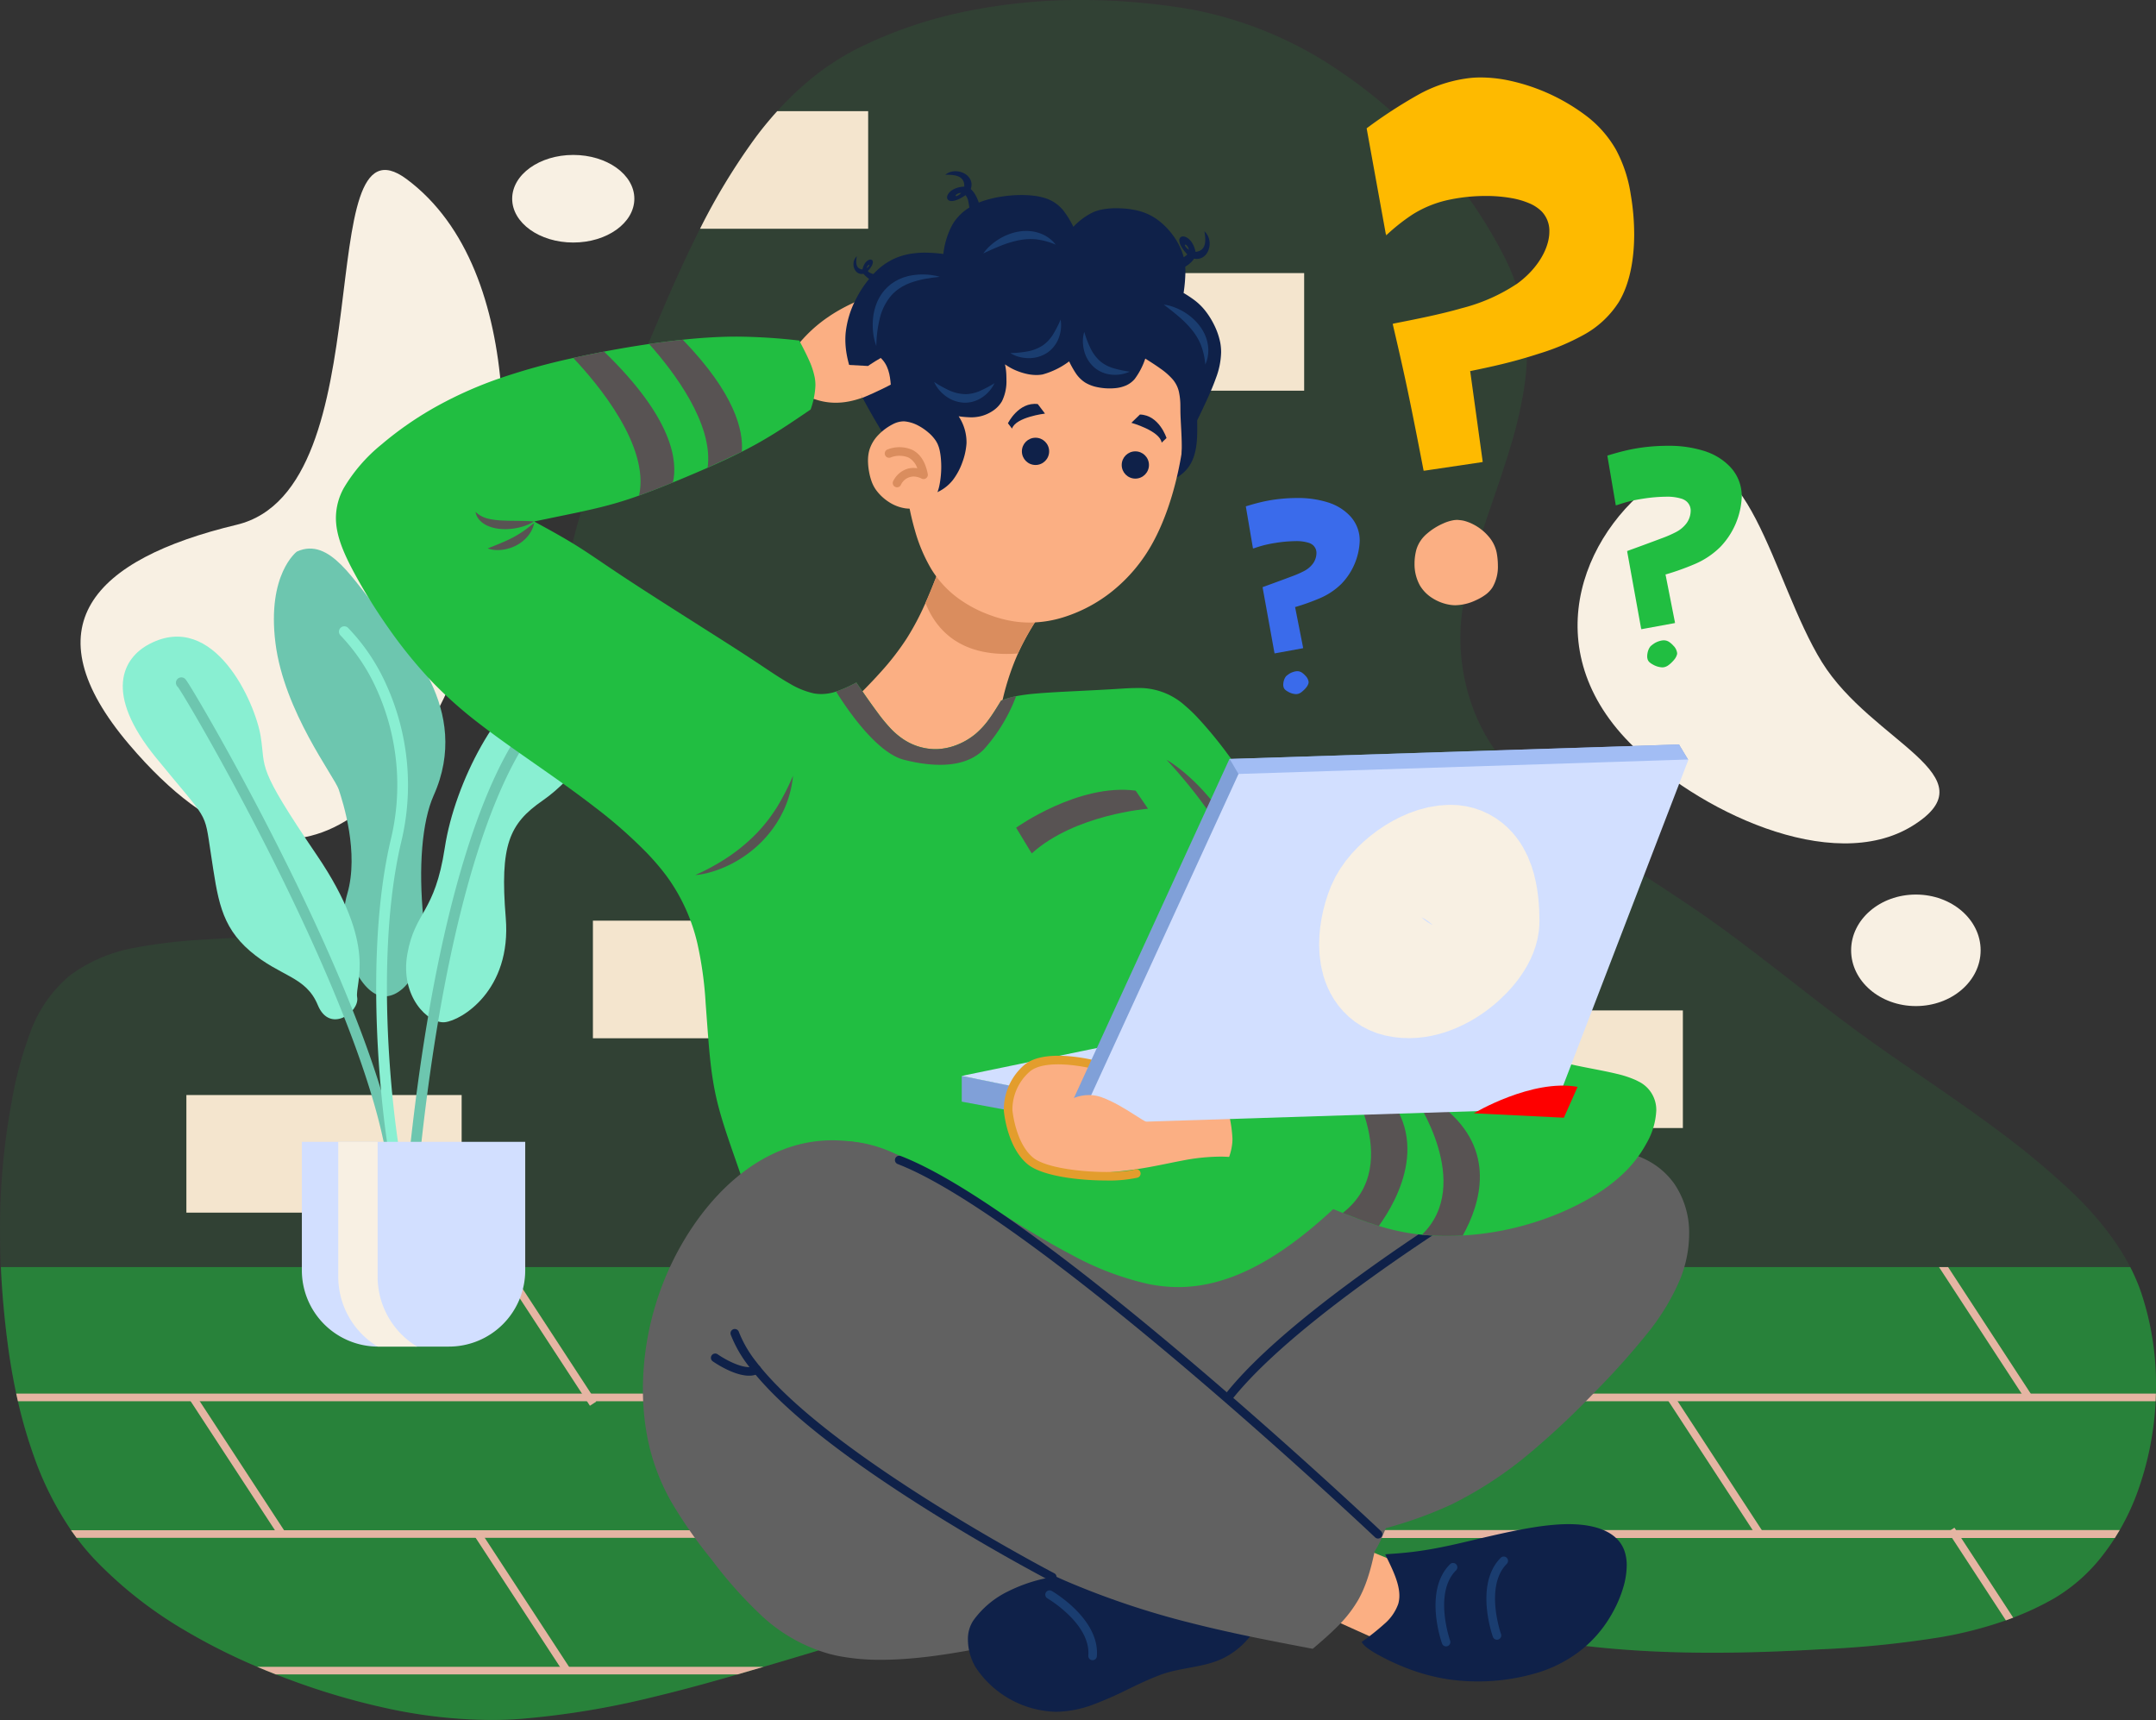 <svg xmlns="http://www.w3.org/2000/svg" width="416.179" height="331.941" viewBox="0 0 416.179 331.941">
  <rect x="0" y="0" width="416.179" height="331.941" fill="#333333" stroke="none"/>
  <g id="Group_176712" data-name="Group 176712" transform="translate(-220.496 -591.056)">
    <path id="Path_38697" data-name="Path 38697" d="M2886.855,1372.7c15.553-9.641,20.3,20.731,29.938,36.284s33.049,21.956,17.5,31.6-41.811-3-54.636-16.052C2861,1405.555,2871.3,1382.344,2886.855,1372.7Z" transform="translate(-2344.613 -690.156)" fill="#f8f0e3"/>
    <path id="Path_38698" data-name="Path 38698" d="M365.144,987.261c-19.27-22.678-7.131-35.724,20.763-42.406,28.86-6.913,13.947-80.742,32.809-66.7,23.833,17.739,20.563,63.024,13.142,85.335C421.014,996.087,398.039,1025.974,365.144,987.261Z" transform="translate(-119.719 -252.526)" fill="#f8f0e3"/>
    <g id="Group_176385" data-name="Group 176385" transform="translate(220.496 591.056)" opacity="0.1">
      <path id="Path_38699" data-name="Path 38699" d="M636.675,858.454a60.261,60.261,0,0,1-3.785,21.115,44.576,44.576,0,0,1-6.253,11.309,33.285,33.285,0,0,1-9.5,8.571A66.755,66.755,0,0,1,595.188,907a196.987,196.987,0,0,1-23.494,2.367q-5.145.3-10.316.475t-10.336.178c-4.473,0-8.944-.11-13.4-.362s-8.909-.651-13.334-1.227q-4.508-.585-8.99-1.324t-8.95-1.58c-3.8-.715-7.585-1.482-11.368-2.273s-7.565-1.606-11.346-2.422-7.561-1.631-11.346-2.424-7.576-1.556-11.37-2.273c-1.221-.23-2.446-.469-3.69-.71-3.522-.686-7.122-1.387-10.728-1.917a74.488,74.488,0,0,0-10.772-.888,43.287,43.287,0,0,0-7.217.568,32.126,32.126,0,0,0-6.9,1.948c-.938.386-1.858.817-2.766,1.269s-1.812.929-2.713,1.4c-1.105.583-2.213,1.166-3.338,1.709a34.992,34.992,0,0,1-3.447,1.466c-2.946,1.048-9.027,2.54-9.027,2.54s-8.547,2.15-12.779,3.369c-1.218.349-2.417.7-3.631,1.061-1.961.581-3.9,1.166-5.864,1.755s-3.912,1.179-5.862,1.756l-.394.116c-8.306,2.461-16.674,4.938-25.128,6.963a161.919,161.919,0,0,1-25.632,4.241q-2.883.215-5.779.211a96,96,0,0,1-19.691-2.165,136.207,136.207,0,0,1-19.058-5.571,122.918,122.918,0,0,1-20.364-9.566,80.166,80.166,0,0,1-17.537-13.838,56.644,56.644,0,0,1-11.51-19.547A105.462,105.462,0,0,1,221.9,849.8c-.6-4.7-1.028-9.448-1.241-14.21q-.16-3.506-.16-7.019a133.229,133.229,0,0,1,2.224-24.754,73.976,73.976,0,0,1,3.627-13.537,25.527,25.527,0,0,1,7.734-11.044,30,30,0,0,1,12.407-5.275,102.113,102.113,0,0,1,13.807-1.593l.167-.011.16-.011c2.9-.2,5.957-.326,9.077-.454,8.437-.349,17.373-.721,25.332-2.608s14.935-5.286,19.454-11.7a53.217,53.217,0,0,0,5.457-9.9,76.637,76.637,0,0,0,3.6-10.78c.9-3.472,1.624-7.026,2.257-10.622s1.181-7.234,1.725-10.872,1.089-7.269,1.722-10.861,1.354-7.142,2.253-10.607c.879-3.39,1.944-6.721,3.129-10.015s2.487-6.549,3.842-9.785c1.08-2.577,2.191-5.137,3.3-7.7s2.218-5.117,3.292-7.679c2.967-7.085,5.966-14.236,9.367-21.162q.593-1.208,1.2-2.406a123.465,123.465,0,0,1,10.561-17.4,67.378,67.378,0,0,1,4.333-5.293,61.725,61.725,0,0,1,4.558-4.539,50.555,50.555,0,0,1,10.857-7.51,84.863,84.863,0,0,1,20.9-7.175,109.661,109.661,0,0,1,22.358-2.226c3.526,0,7.046.154,10.533.449s6.938.732,10.327,1.3a75.064,75.064,0,0,1,29.336,12.189,94.819,94.819,0,0,1,23.13,22.262,90.762,90.762,0,0,1,8.19,13.036,40.926,40.926,0,0,1,4.4,14.482c.112,1.253.164,2.5.164,3.746a51.073,51.073,0,0,1-.684,8.115,84.144,84.144,0,0,1-2.461,10.427c-1.026,3.461-2.207,6.912-3.388,10.366-1.186,3.474-2.376,6.95-3.41,10.443a84.715,84.715,0,0,0-2.488,10.548,35.942,35.942,0,0,0-.449,5.711c0,8.043,2.557,16.428,7.386,22.584a72.206,72.206,0,0,0,10.3,10.513,141.946,141.946,0,0,0,11.933,8.906c2.542,1.727,5.12,3.414,7.688,5.093s5.1,3.336,7.6,5.032c.977.664,1.953,1.343,2.919,2.023,2.772,1.955,5.5,3.976,8.2,6.031s5.385,4.138,8.065,6.222,5.361,4.17,8.065,6.222,5.431,4.074,8.2,6.031,5.578,3.884,8.381,5.812c5.051,3.474,10.11,6.952,15.016,10.614a156.222,156.222,0,0,1,14.1,11.718,63.854,63.854,0,0,1,7.982,9.031,45.418,45.418,0,0,1,3.471,5.635,36.825,36.825,0,0,1,2.113,4.942A55.734,55.734,0,0,1,636.675,858.454Z" transform="translate(-220.496 -591.056)" fill="#21be41"/>
    </g>
    <rect id="Rectangle_162449" data-name="Rectangle 162449" width="53.135" height="22.697" transform="translate(256.474 802.388)" fill="#f4e5ce"/>
    <rect id="Rectangle_162450" data-name="Rectangle 162450" width="53.135" height="22.697" transform="translate(334.948 768.735)" fill="#f4e5ce"/>
    <rect id="Rectangle_162451" data-name="Rectangle 162451" width="53.135" height="22.697" transform="translate(492.211 786.058)" fill="#f4e5ce"/>
    <rect id="Rectangle_162452" data-name="Rectangle 162452" width="53.135" height="22.697" transform="translate(419.107 643.758)" fill="#f4e5ce"/>
    <path id="Path_38700" data-name="Path 38700" d="M1428.5,777.648v22.7h-32.455a123.446,123.446,0,0,1,10.561-17.4,67.346,67.346,0,0,1,4.333-5.293Z" transform="translate(-1040.42 -165.143)" fill="#f4e5ce"/>
    <path id="Path_38701" data-name="Path 38701" d="M637.907,2741.214c0,.518-.007,1.039-.02,1.557-.013.491-.031.981-.055,1.472a59.865,59.865,0,0,1-3.71,18.085,45.429,45.429,0,0,1-3.222,6.776q-.444.773-.929,1.527c-.657,1.032-1.357,2.038-2.1,3.007a33.279,33.279,0,0,1-9.5,8.571,54.487,54.487,0,0,1-8.025,3.8c-.471.182-.942.355-1.418.522a79.654,79.654,0,0,1-12.507,3.228,197.1,197.1,0,0,1-23.494,2.367q-5.145.3-10.316.475t-10.337.178c-4.473,0-8.944-.11-13.4-.362s-8.909-.651-13.334-1.227q-4.508-.585-8.99-1.324t-8.95-1.58c-3.8-.715-7.585-1.482-11.368-2.273s-7.565-1.606-11.346-2.422-7.561-1.631-11.346-2.424-7.576-1.556-11.37-2.274c-1.221-.23-2.446-.469-3.69-.71-3.522-.686-7.121-1.387-10.728-1.917a74.507,74.507,0,0,0-10.772-.888,43.261,43.261,0,0,0-7.217.569,32.1,32.1,0,0,0-6.9,1.947c-.938.386-1.858.817-2.766,1.269s-1.812.929-2.713,1.4c-1.105.583-2.213,1.166-3.338,1.709a35.133,35.133,0,0,1-3.447,1.466c-2.946,1.049-9.027,2.54-9.027,2.54s-8.547,2.15-12.779,3.37c-1.218.349-2.417.7-3.631,1.061-1.961.581-3.9,1.166-5.863,1.755s-3.912,1.179-5.862,1.756l-.394.116q-1.942.577-3.892,1.151-2.513.74-5.038,1.472c-5.367,1.55-10.765,3.038-16.2,4.34a161.883,161.883,0,0,1-25.632,4.241q-2.883.215-5.779.211a96,96,0,0,1-19.691-2.165,136.194,136.194,0,0,1-19.058-5.571q-1.39-.513-2.779-1.057-1.807-.709-3.607-1.472a115.582,115.582,0,0,1-13.978-7.037,80.164,80.164,0,0,1-17.537-13.839,45.874,45.874,0,0,1-3.349-4.013q-.544-.725-1.058-1.471a62.272,62.272,0,0,1-7.1-14.063,90.749,90.749,0,0,1-3.158-10.826c-.112-.491-.219-.98-.324-1.472-.73-3.413-1.293-6.84-1.725-10.209-.6-4.7-1.028-9.448-1.241-14.21H632.932a36.857,36.857,0,0,1,2.113,4.942A55.733,55.733,0,0,1,637.907,2741.214Z" transform="translate(-1.232 -1882.759)" fill="rgba(33,190,65,0.52)"/>
    <g id="Group_176389" data-name="Group 176389" transform="translate(244.196 696.922)">
      <path id="Path_38702" data-name="Path 38702" d="M684.85,1512.611s-5.779,4.334-4.128,17.6,11.392,25.819,12.218,28.3,3.963,12.218,1.651,20.143,1.486,17.667,5.779,19.483,9.907-4.788,8.916-14.695-.265-18.76,1.982-23.776c7.43-16.594-5.449-29.885-10.4-35.5S691.289,1509.639,684.85,1512.611Z" transform="translate(-651.255 -1512.02)" fill="#6dc6af"/>
      <path id="Path_38703" data-name="Path 38703" d="M938.994,1729.714s-2.642-5.118-10.567-1.981-16.593,19.318-18.533,32.031-5.738,12.218-7.224,20.473,4.046,13.539,7.224,13.209,12.919-6.109,11.764-20.144.661-18.162,7.1-22.62S942.3,1736.979,938.994,1729.714Z" transform="translate(-847.732 -1702.035)" fill="#89efd2"/>
      <path id="Path_38704" data-name="Path 38704" d="M431.782,1661.331c-5.064,2.665-8.916,9.411,1.321,21.959s9.246,9.907,10.567,18.492,1.816,13.869,7.6,18.823,10.732,4.788,13.044,10.4,8.09,1.321,7.6-1.486,4.128-9.906-7.76-27.408-9.84-16.511-10.864-22.95S444.331,1654.726,431.782,1661.331Z" transform="translate(-426.667 -1642.898)" fill="#89efd2"/>
      <g id="Group_176386" data-name="Group 176386" transform="translate(10.264 24.864)">
        <path id="Path_38705" data-name="Path 38705" d="M558.356,1828.5a1.032,1.032,0,0,1-1.031-.994c-1.081-29.579-38-93.041-40.969-97.3a1.028,1.028,0,0,1-.33-.458,1.041,1.041,0,0,1,1.352-1.358c.371.149.459.185,2.409,3.452,1.319,2.21,2.978,5.087,4.671,8.1,3.379,6.019,8.542,15.51,13.953,26.545,9.242,18.852,20.384,44.727,20.977,60.944a1.032,1.032,0,0,1-.994,1.069Zm-40.389-99.459v0Z" transform="translate(-515.953 -1728.316)" fill="#6dc6af"/>
      </g>
      <g id="Group_176387" data-name="Group 176387" transform="translate(54.855 30.609)">
        <path id="Path_38706" data-name="Path 38706" d="M904.9,1870.261a1,1,0,0,1-.1-.005,1.031,1.031,0,0,1-.928-1.126c3.851-39.788,10.55-62.225,15.492-74.041,5.435-12.993,9.994-16.452,10.185-16.593a1.032,1.032,0,0,1,1.228,1.658c-.061.047-4.445,3.479-9.67,16.117-4.831,11.684-11.386,33.842-15.181,73.057A1.032,1.032,0,0,1,904.9,1870.261Z" transform="translate(-903.865 -1778.295)" fill="#6dc6af"/>
      </g>
      <g id="Group_176388" data-name="Group 176388" transform="translate(41.729 15.006)">
        <path id="Path_38707" data-name="Path 38707" d="M801.955,1752.607a1.032,1.032,0,0,1-.951-.63c-.993-2.346-2.824-12.695-3.683-26.025-.735-11.42-.934-27.964,2.294-41.924A44.823,44.823,0,0,0,797,1654.805a36.86,36.86,0,0,0-6.994-10.463,1.032,1.032,0,0,1,1.418-1.5,38.1,38.1,0,0,1,7.41,11.011,46.849,46.849,0,0,1,2.793,30.64c-5.968,25.81-.353,62.822,1.278,66.679a1.032,1.032,0,0,1-.95,1.434Z" transform="translate(-789.683 -1642.561)" fill="#89efd2"/>
      </g>
    </g>
    <g id="Group_176390" data-name="Group 176390" transform="translate(223.623 860.012)">
      <path id="Path_38708" data-name="Path 38708" d="M382.092,2930.784v1.471H248.02c-.112-.491-.219-.98-.324-1.471Z" transform="translate(-247.696 -2930.784)" fill="#e5b5a3"/>
    </g>
    <g id="Group_176391" data-name="Group 176391" transform="translate(234.207 886.372)">
      <path id="Path_38709" data-name="Path 38709" d="M470.179,3160.1v1.471H340.834q-.544-.725-1.058-1.471Z" transform="translate(-339.776 -3160.096)" fill="#e5b5a3"/>
    </g>
    <g id="Group_176392" data-name="Group 176392" transform="translate(497.013 860.012)">
      <path id="Path_38710" data-name="Path 38710" d="M2765.642,2930.784c-.013.491-.031.98-.055,1.471H2626v-1.471Z" transform="translate(-2626 -2930.784)" fill="#e5b5a3"/>
    </g>
    <g id="Group_176393" data-name="Group 176393" transform="translate(483.511 886.344)">
      <path id="Path_38711" data-name="Path 38711" d="M2654.7,3159.856q-.444.772-.929,1.527H2508.544v-1.527Z" transform="translate(-2508.544 -3159.856)" fill="#e5b5a3"/>
    </g>
    <g id="Group_176394" data-name="Group 176394" transform="translate(317.153 835.19)">
      <rect id="Rectangle_162453" data-name="Rectangle 162453" width="1.471" height="31.483" transform="translate(0 0.805) rotate(-33.148)" fill="#e5b5a3"/>
    </g>
    <g id="Group_176395" data-name="Group 176395" transform="translate(278.764 811.423)">
      <path id="Path_38712" data-name="Path 38712" d="M770.5,2508.094v24.79a14.722,14.722,0,0,1-14.722,14.722H742.014a14.726,14.726,0,0,1-14.631-14.722v-24.79Z" transform="translate(-727.383 -2508.094)" fill="#d2dfff"/>
      <path id="Path_38713" data-name="Path 38713" d="M803.732,2547.606a15.772,15.772,0,0,1-7.606-13.5v-26.009h-7.6V2534.1a15.786,15.786,0,0,0,7.6,13.5Z" transform="translate(-781.498 -2508.094)" fill="#f8f0e3"/>
    </g>
    <g id="Group_176396" data-name="Group 176396" transform="translate(372.706 647.404)">
      <path id="Path_38714" data-name="Path 38714" d="M1569.323,1095.472c-.095-.028-6.586-14.293-6.794-14.224-8.176,2.7-13.641,6.26-17.909,12.646-.046.032.542,6.323.528,6.365a33.067,33.067,0,0,0,4.629,1.709C1556.938,1104.409,1563.625,1099.545,1569.323,1095.472Zm-6.722-14.112-.062.04-.033-.068Zm6.6,14.169-.024-.053.046-.031Z" transform="translate(-1544.617 -1081.247)" fill="#fbaf83"/>
    </g>
    <g id="Group_176397" data-name="Group 176397" transform="translate(384.151 698.321)">
      <path id="Path_38715" data-name="Path 38715" d="M1684.939,1530.268a.068.068,0,0,0-.044-.042l-22.047-6.036a.066.066,0,0,0-.079.04c-1.037,2.77-2.071,5.538-3.226,8.205q-.185.43-.375.855a52.033,52.033,0,0,1-3.561,6.757,50.736,50.736,0,0,1-5.128,6.634c-1.868,2.082-3.859,4.068-5.849,6.055a.065.065,0,0,0-.02.039l0,.024a38.548,38.548,0,0,0-.432,4.856,10.108,10.108,0,0,0,.488,3.346,9.063,9.063,0,0,0,1.988,3.114,32.115,32.115,0,0,0,2.878,2.628.058.058,0,0,0,.041.016l11.725.34a.058.058,0,0,0,.029-.008l11.879-5.455a.072.072,0,0,0,.039-.064c-.028-.76-.055-1.519-.055-2.327a29.515,29.515,0,0,1,.491-5.409,47.271,47.271,0,0,1,1.414-5.672,47.828,47.828,0,0,1,1.933-5.128c.169-.375.342-.75.522-1.122a52.344,52.344,0,0,1,3.425-5.93c1.258-1.914,2.608-3.785,3.956-5.656A.067.067,0,0,0,1684.939,1530.268Zm-40.2,22.547-.015.015.018-.038Zm4.835,13.811h.026l.016.015Zm13.318-42.35-.022.059-.057-.017Zm-1.622,42.7.017-.007h.013Zm11.839-5.394c0-.015,0-.028,0-.042l.042-.02Zm11.659-31.249.055-.077.037.1Z" transform="translate(-1644.176 -1524.188)" fill="#fbaf83"/>
    </g>
    <path id="Path_38716" data-name="Path 38716" d="M1800.354,1530.329c-1.348,1.87-2.7,3.741-3.956,5.656a52.307,52.307,0,0,0-3.425,5.93c-.18.372-.353.747-.522,1.122-10.967.848-15.771-4.467-17.859-9.746q.191-.425.375-.855c1.155-2.667,2.189-5.435,3.226-8.205a.066.066,0,0,1,.079-.04l22.047,6.036a.067.067,0,0,1,.044.042A.066.066,0,0,1,1800.354,1530.329Z" transform="translate(-1375.45 -825.866)" fill="#da8d5e"/>
    <g id="Group_176398" data-name="Group 176398" transform="translate(383.676 628.698)">
      <path id="Path_38717" data-name="Path 38717" d="M2207.673,1082.758l-.009-.006.031.066c0-.015,0-.029.005-.044Z" transform="translate(-2142.416 -1063.872)"/>
      <path id="Path_38718" data-name="Path 38718" d="M1712.584,948.863a14.909,14.909,0,0,1-1.014,5c-.439,1.24-1,2.569-1.626,3.945s-1.3,2.788-1.983,4.2c.083,5.72.16,11.5-9.463,12.713-.693.087-1.438.151-2.229.193s-1.628.063-2.509.063a147.636,147.636,0,0,1-19.391-1.766c-7.471-1.059-15.7-2.472-23.917-3.883a.073.073,0,0,1-.044-.029,129.529,129.529,0,0,1-6.724-11.076c-1.907-3.647-3.636-7.693-3.636-11.815q0-.6.05-1.2a18.2,18.2,0,0,1,1.988-6.592,21,21,0,0,1,3.688-5.185,12.576,12.576,0,0,1,3.931-2.735,12.859,12.859,0,0,1,3.6-.94,17.936,17.936,0,0,1,2.154-.129,30,30,0,0,1,3.509.254,15.5,15.5,0,0,1,1.744-5.656,9.569,9.569,0,0,1,2.351-2.669,12.545,12.545,0,0,1,4.089-2.06,22.018,22.018,0,0,1,3.314-.726,25.5,25.5,0,0,1,3.586-.261,19.51,19.51,0,0,1,2.43.143,11.877,11.877,0,0,1,2.132.454,7.3,7.3,0,0,1,3.458,2.321,17.126,17.126,0,0,1,1.988,3.219,12.983,12.983,0,0,1,3.89-2.851,9.154,9.154,0,0,1,2.051-.565,14.523,14.523,0,0,1,2.327-.175q.637,0,1.3.044a15.426,15.426,0,0,1,3.283.533,10.847,10.847,0,0,1,3.3,1.573,13.8,13.8,0,0,1,2.974,2.941,13.03,13.03,0,0,1,1.986,3.717,11.4,11.4,0,0,1,.519,3.548,30.74,30.74,0,0,1-.348,4l-.028-.016-.009-.006.031.066.006-.044a23.8,23.8,0,0,1,2.058,1.359,11.5,11.5,0,0,1,2.032,1.955,15.466,15.466,0,0,1,1.83,2.9,13.708,13.708,0,0,1,1.157,3.377A10,10,0,0,1,1712.584,948.863Z" transform="translate(-1640.048 -918.512)" fill="#0f2149"/>
    </g>
    <g id="Group_176399" data-name="Group 176399" transform="translate(394.999 645.972)">
      <path id="Path_38719" data-name="Path 38719" d="M1792.97,1091.635c0,8.332-2.187,19.216-6.316,26.809a31.117,31.117,0,0,1-8.06,9.645,28.766,28.766,0,0,1-9.027,4.826,22.164,22.164,0,0,1-6.765,1.1,20.457,20.457,0,0,1-4.177-.434,24.8,24.8,0,0,1-3.956-1.186,24.123,24.123,0,0,1-6.055-3.358,19.814,19.814,0,0,1-4.813-5.361,31.139,31.139,0,0,1-3.143-7.421,53.694,53.694,0,0,1-1.631-7.817,54.758,54.758,0,0,1-.484-7.429c0-1.711.064-3.329.129-4.946v0l0-.015a71.36,71.36,0,0,1,1.081-9.628,20.078,20.078,0,0,1,3.6-8.394,21.438,21.438,0,0,1,7.866-6.012,34.5,34.5,0,0,1,10.813-2.981,39.517,39.517,0,0,1,4.407-.243,41.514,41.514,0,0,1,8.348.848,35.714,35.714,0,0,1,4.776,1.328,27.4,27.4,0,0,1,4.2,1.891,16.543,16.543,0,0,1,6.555,6.319,22.92,22.92,0,0,1,2.6,10.32Q1792.971,1090.53,1792.97,1091.635Z" transform="translate(-1738.544 -1068.784)" fill="#fbaf83"/>
    </g>
    <g id="Group_176400" data-name="Group 176400" transform="translate(392.088 642.507)">
      <path id="Path_38720" data-name="Path 38720" d="M1865.183,1192.4l.028.016c.013.009.027.017.04.026.009-.026.021-.05.03-.075Zm-14.629.587.062-.04-.1-.028C1850.532,1192.942,1850.543,1192.966,1850.554,1192.988Zm-12.521.475c.046.031.09.062.136.092-.011-.053-.024-.107-.035-.16Zm-8.944,10.1c.044.006.086.011.131.018-.022-.039-.042-.077-.065-.116Z" transform="translate(-1815.769 -1174.697)"/>
      <path id="Path_38721" data-name="Path 38721" d="M1773,1064.9a17.253,17.253,0,0,1-1.374,4.451c-.673,1.541-.96,3.956-1.789,5.534a.066.066,0,0,1-.077.033.067.067,0,0,1-.048-.068c.16-2.765-.224-6.36-.224-8.551,0-.237,0-.465-.006-.688a12.784,12.784,0,0,0-.307-2.919,5.593,5.593,0,0,0-1.155-2.262,12.8,12.8,0,0,0-2.325-2.06c-.918-.664-1.948-1.321-2.987-1.977a13.854,13.854,0,0,1-2.047,3.949,4.755,4.755,0,0,1-1.619,1.219,6.758,6.758,0,0,1-2.259.552c-.305.026-.627.041-.958.041a11.566,11.566,0,0,1-2.435-.256,7.357,7.357,0,0,1-2.227-.842,6.2,6.2,0,0,1-1.878-1.847,19.068,19.068,0,0,1-1.275-2.271,15.3,15.3,0,0,1-5.12,2.52,6.762,6.762,0,0,1-1.208.107,8.765,8.765,0,0,1-1.922-.228,11.821,11.821,0,0,1-1.635-.5,10.688,10.688,0,0,1-1.519-.712c-.362-.206-.677-.412-.98-.62a11.325,11.325,0,0,1,.27,2.317c.007.2.011.414.011.642a8.7,8.7,0,0,1-.861,4.158,5.644,5.644,0,0,1-1.766,1.858,7.356,7.356,0,0,1-2.288,1.024,7.751,7.751,0,0,1-1.927.228,18.022,18.022,0,0,1-2.389-.206,9.067,9.067,0,0,1,1.525,5.2,13.035,13.035,0,0,1-.817,3.728,12.482,12.482,0,0,1-1.852,3.421,8.154,8.154,0,0,1-2.5,2.073,20.16,20.16,0,0,1-2.8,1.194.066.066,0,0,1-.085-.035c-.511-1.137-1.021-2.277-1.477-3.439a26.169,26.169,0,0,1-1.142-3.581,15.228,15.228,0,0,1-.427-3.52c0-1.563-4.46-4.063-3.807-6.193a45.117,45.117,0,0,1,1.951-6.468c1.074-2.373,3.312-10.041,3.312-10.041s10.877-7.754,10.892-7.756l22.159-3.445c2.391-.276,10.506,2.4,11.374,2.524,1.458.2,5.236,8.736,6.433,9.336a.068.068,0,0,1,.033.039l2.126,6.594C1772.472,1059.6,1773.381,1062.071,1773,1064.9Z" transform="translate(-1713.224 -1038.643)" fill="#0f2149"/>
    </g>
    <g id="Group_176403" data-name="Group 176403" transform="translate(285.345 656.01)">
      <path id="Path_38724" data-name="Path 38724" d="M993.755,1315.469a27.093,27.093,0,0,1-.2,3.353c-.743,5.957-3.647,10.552-7.675,14.414s-9.183,7-14.423,10.044c-.6.35-1.216.7-1.821,1.052s-1.227.71-1.815,1.052c-.92.533-1.824,1.063-2.737,1.6a149.126,149.126,0,0,1-16.36,8.69,60.79,60.79,0,0,1-19.069,4.935c-1.874.164-3.815.243-5.8.243-14.436,0-31.178-4.227-41.552-11.208a38.826,38.826,0,0,1-3.381-2.551,37.676,37.676,0,0,1-2.908-2.733,41.589,41.589,0,0,1-7.228-10.508c-.16-.324-.314-.649-.465-.973a87.259,87.259,0,0,1-3.612-9.349q-.152-.45-.3-.888c-.1-.3-.187-.559-.285-.85-.4-1.174-.774-2.283-1.14-3.338s-.715-2.062-1.054-3.029c-.87-2.5-1.641-4.7-2.3-6.77s-1.21-4-1.637-5.933c-.423-1.913-.728-3.835-.971-5.836s-.419-4.081-.589-6.312c-.064-.861-.131-1.771-.2-2.683-.07-.969-.145-2-.224-3.035a72.045,72.045,0,0,0-1.589-11.572,35.716,35.716,0,0,0-5.444-12.338c-.612-.875-1.282-1.744-2-2.6s-1.486-1.712-2.292-2.553a90.906,90.906,0,0,0-9.921-8.744c-.118-.092-.236-.182-.353-.272-3.439-2.652-6.969-5.137-10.215-7.41l-1.162-.813c-3.98-2.783-7.526-5.264-10.787-7.789a80.875,80.875,0,0,1-9.075-8.065l-.084-.088a90.475,90.475,0,0,1-8.341-10.292,108.508,108.508,0,0,1-6.461-10.382c-2.207-4.068-3.651-7.482-3.651-10.835a11.98,11.98,0,0,1,1.527-5.773,31.453,31.453,0,0,1,7.232-8.359,66.047,66.047,0,0,1,10.966-7.548,77.055,77.055,0,0,1,12.257-5.38,125.58,125.58,0,0,1,13.171-3.656c.219-.05.438-.1.657-.147,1.961-.438,3.951-.846,5.941-1.227,2.432-.465,4.861-.885,7.234-1.249q.739-.113,1.468-.219h0c2.24-.329,4.418-.605,6.489-.824,1.626-.171,3.186-.307,4.655-.4,2.111-.14,4.037-.2,5.829-.2a111.192,111.192,0,0,1,11.979.756.072.072,0,0,1,.053.035c.653,1.247,1.31,2.5,1.847,3.713a14.822,14.822,0,0,1,1.142,3.5,8.51,8.51,0,0,1,.114,1.394,15.645,15.645,0,0,1-.91,4.624l-.007.02a.064.064,0,0,1-.026.037h0c-1.7,1.157-3.4,2.316-5.144,3.445s-3.539,2.229-5.422,3.27c-.881.487-1.784.962-2.7,1.425q-1.567.792-3.193,1.547-1.675.781-3.4,1.538-1.421.623-2.867,1.238c-1.273.543-2.558,1.081-3.835,1.6-.861.353-1.718.7-2.564,1.032-1.363.537-2.7,1.043-3.969,1.5q-1.032.37-2,.692c-1.85.61-3.524,1.081-5.109,1.48s-3.081.726-4.576,1.056h0l-8.575,1.776c2.774,1.51,5.549,3.024,8.146,4.642.723.451,1.435.911,2.165,1.392.877.581,1.779,1.19,2.772,1.861.6.407,1.234.835,1.913,1.291s1.4.938,2.181,1.453c1.959,1.295,4.285,2.8,6.7,4.348s4.927,3.142,7.254,4.618l0,0,1.1.7c2.089,1.326,4.037,2.56,5.893,3.75s3.623,2.338,5.356,3.491c.291.193.578.382.864.576,1.727,1.153,3.408,2.275,5.014,3.178a15.754,15.754,0,0,0,4.552,1.859,8.036,8.036,0,0,0,1.516.145,9.318,9.318,0,0,0,2.86-.478,25.74,25.74,0,0,0,3.857-1.727.066.066,0,0,1,.085.022c1.324,1.927,2.647,3.855,4.057,5.749a32.259,32.259,0,0,0,2.523,3.073,14.675,14.675,0,0,0,2.336,2.006,11.292,11.292,0,0,0,6.3,1.99c.2,0,.406-.005.612-.018a11.861,11.861,0,0,0,3.787-.9,12.968,12.968,0,0,0,3.412-2.064,16.057,16.057,0,0,0,2.66-2.948c.785-1.087,1.493-2.249,2.205-3.417a.07.07,0,0,1,.033-.028,17.144,17.144,0,0,1,2.3-.723c.184-.042.379-.085.587-.127a36.126,36.126,0,0,1,3.658-.491c.892-.081,1.918-.155,3.031-.223.931-.059,1.922-.114,2.947-.167s2.078-.1,3.143-.158c1.085-.053,2.176-.107,3.243-.164s2.11-.114,3.1-.175c.195-.011.432-.027.622-.039,1.238-.079,2.4-.155,3.513-.155a13.2,13.2,0,0,1,9.347,3.4,29.781,29.781,0,0,1,2.326,2.207,80.019,80.019,0,0,1,6,7.274c2.038,2.728,4.079,5.652,6.024,8.448l.474.686.467.671.386.557c2.374,3.417,4.589,6.6,7.017,10.511s5.062,8.539,8.284,14.848C985.589,1284.45,993.755,1302.344,993.755,1315.469Z" transform="translate(-784.64 -1156.112)" fill="#21be41"/>
    </g>
    <path id="Path_38725" data-name="Path 38725" d="M1715.475,2245.8c1.354.642,19.146,2.455,38.044-13.557s5.734-38.032,25.575-46.228,43.536,4.69,43.536,4.69l9.17,25.732-51.547,36.97-41.712,2.732Z" transform="translate(-1323.128 -1409.2)" fill="#21be41"/>
    <path id="Path_38726" data-name="Path 38726" d="M1858.013,2406.556l-22.493-4.179v-4.962l21.656,4.251Z" transform="translate(-1429.374 -1598.714)" fill="#80a0d8"/>
    <path id="Path_38727" data-name="Path 38727" d="M1858.013,2357.92l-22.493-4.571,27.7-5.723-1.968,6.418Z" transform="translate(-1429.374 -1554.649)" fill="#d2dfff"/>
    <g id="Group_176404" data-name="Group 176404" transform="translate(485.132 859.716)">
      <path id="Path_38728" data-name="Path 38728" d="M2522.774,2928.285h0a.066.066,0,0,1-.13-.027h0a.066.066,0,1,1,.13.027Z" transform="translate(-2522.643 -2928.205)"/>
    </g>
    <g id="Group_176405" data-name="Group 176405" transform="translate(344.594 800.234)">
      <path id="Path_38729" data-name="Path 38729" d="M1486.77,2457.179c-.3-6.05-1.926-12.667-4.214-19.569s-5.238-14.085-8.184-21.265a.063.063,0,0,0-.042-.039l-18.8-5.544a.065.065,0,0,0-.068.02l-.068.078c-16.672,19.595-33.319,39.118-52,39.118-.342,0-.688-.007-1.032-.021a30.464,30.464,0,0,1-4.677-.564,56.62,56.62,0,0,1-14.846-5.637c-4.99-2.6-9.983-5.727-14.885-8.8-4.083-2.556-8.1-5.073-12-7.21a56.808,56.808,0,0,0-11.256-4.926q-1.316-.378-2.6-.631a28,28,0,0,0-5.431-.541c-13.235,0-23.325,9.845-29.292,20.388a56.471,56.471,0,0,0-7.307,27.638,49.238,49.238,0,0,0,.752,8.7,40.919,40.919,0,0,0,4.786,13.148,89.656,89.656,0,0,0,7.74,11.063,82.543,82.543,0,0,0,9.647,10.822,31.653,31.653,0,0,0,13.031,7.35q.921.245,1.883.434a42.068,42.068,0,0,0,8.118.718c8.483,0,18.162-1.909,27.622-3.995,3.268-.721,6.5-1.462,9.695-2.193,3.092-.708,6.139-1.4,9.115-2.062,3.3-.728,6.522-1.407,9.623-1.994s6.084-1.083,8.917-1.446c1.791-.23,3.522-.406,5.214-.555s3.342-.271,4.973-.392c1.551-.114,3.084-.228,4.617-.362s3.062-.289,4.605-.487c1.753-.225,3.522-.5,5.336-.872s1.162-4.1,3.086-4.672c5.4-1.613,3.649-13.019,14.431-17.348,6.051-2.429,33.568-15.137,33.568-26.312C1486.821,2458.55,1486.8,2457.867,1486.77,2457.179Zm-12.477-40.745-.033-.009-.011-.03Zm-18.733-5.565-.028.033-.042-.013Z" transform="translate(-1300.064 -2410.76)" fill="#616161"/>
    </g>
    <g id="Group_176406" data-name="Group 176406" transform="translate(450.509 812.987)">
      <path id="Path_38730" data-name="Path 38730" d="M2314.616,2528.213a14.784,14.784,0,0,0-5.4-4.613,17.886,17.886,0,0,0-7.217-1.874,20.462,20.462,0,0,0-2.915.07,32.382,32.382,0,0,0-9.74,2.823c-3.316,1.46-6.693,3.323-10.083,5.242s-6.807,3.9-10.381,6.218a127.833,127.833,0,0,0-11.35,8.286,159.87,159.87,0,0,0-12.489,11.39,118.122,118.122,0,0,0-11.09,12.827c-6.218,8.508-9.362,16.4-12.5,24.289a.065.065,0,0,0,.031.084,47.347,47.347,0,0,0,6.487,2.781,33.918,33.918,0,0,0,8.987,1.567c.644.031,1.313.052,2.01.057.16,0,.322,0,.484,0a79.007,79.007,0,0,0,32.161-7.239,75.471,75.471,0,0,0,15.135-9.926,156.316,156.316,0,0,0,12.564-11.8,143.919,143.919,0,0,0,10.04-11.208,43.564,43.564,0,0,0,6.408-10.555,23.634,23.634,0,0,0,1.736-8.688A16.754,16.754,0,0,0,2314.616,2528.213Zm-93.043,64.708-.033-.085.055.028Z" transform="translate(-2221.445 -2521.703)" fill="#616161"/>
    </g>
    <g id="Group_176407" data-name="Group 176407" transform="translate(452.594 818.826)">
      <path id="Path_38731" data-name="Path 38731" d="M2240.41,2622.288a.828.828,0,0,1-.782-1.1c2.611-7.5,13.172-17.958,31.391-31.1,13.5-9.734,26.408-17.4,26.537-17.48a.828.828,0,0,1,.844,1.424c-.512.3-51.219,30.507-57.208,47.7A.829.829,0,0,1,2240.41,2622.288Z" transform="translate(-2239.582 -2572.494)" fill="#0f2149"/>
    </g>
    <g id="Group_176408" data-name="Group 176408" transform="translate(415.092 795.981)">
      <path id="Path_38732" data-name="Path 38732" d="M1967.394,2385.211c-.191-.061-.39-.118-.594-.173-4.964-1.342-14.074-1.561-23.978-1.561-2.38,0-4.806.013-7.23.025a.049.049,0,0,0-.017,0,30.243,30.243,0,0,1-5.734,1.172,2.172,2.172,0,0,1-.555-.059c-.245-.066-.37-.184-.37-.379a.589.589,0,0,1,.024-.162c.007-.022.013-.044.022-.068a4.9,4.9,0,0,1,.841-1.247c.421-.5.956-1.081,1.517-1.69.666-.719,1.368-1.477,1.953-2.192a7.371,7.371,0,0,0,1.249-1.95c.024-.07.044-.136.061-.2a1.479,1.479,0,0,0,.044-.346c0-.759-.7-1.193-1.714-1.467a13.673,13.673,0,0,0-1.821-.329c-.677-.085-1.409-.151-2.157-.219-.406-.037-.822-.073-1.234-.114-.511-.051-1.022-.106-1.53-.163s-1-.111-1.488-.159c-.979-.1-1.937-.169-2.853-.169a9.224,9.224,0,0,0-3.949.727,7.273,7.273,0,0,0-3.184,3.108,11.116,11.116,0,0,0-1.335,4.845q-.016.325-.017.657a13.048,13.048,0,0,0,3.646,9.24,8.911,8.911,0,0,0,1.994,1.4,11.577,11.577,0,0,0,2.354.9,18.764,18.764,0,0,0,2.893.521c1.021.106,2.1.154,3.219.161l.322,0a77.326,77.326,0,0,0,13.557-1.385c.973-.182,1.926-.375,2.866-.566.923-.19,1.833-.375,2.748-.544a39.057,39.057,0,0,1,7.309-.771c.158,0,.318,0,.478,0a50.27,50.27,0,0,1,7.815.859c2.746.485,5.6,1.118,8.455,1.752a.066.066,0,0,0,.077-.046,16.022,16.022,0,0,0,.912-4.405C1971.988,2388.139,1970.967,2386.324,1967.394,2385.211Zm3.555,9.375.017-.057.061.013Z" transform="translate(-1913.344 -2373.76)" fill="#fbaf83"/>
    </g>
    <g id="Group_176409" data-name="Group 176409" transform="translate(414.26 794.806)">
      <path id="Path_38733" data-name="Path 38733" d="M1925.866,2387.616c-5.4,0-12.394-.869-15.145-3.124-3.986-3.267-4.587-10.084-4.61-10.373,0-.007,0-.014,0-.021a11.371,11.371,0,0,1,3.954-8.784c4.22-3.55,14.415-.694,14.847-.57a.828.828,0,1,1-.454,1.592c-2.708-.771-10.382-2.232-13.327.246a9.791,9.791,0,0,0-3.367,7.414c.028.3.638,6.454,4.009,9.216s15.924,3.324,19.675,2.269a.828.828,0,1,1,.448,1.594A25.709,25.709,0,0,1,1925.866,2387.616Z" transform="translate(-1906.103 -2363.541)" fill="#e39d2d"/>
    </g>
    <g id="Group_176410" data-name="Group 176410" transform="translate(456.42 774.458)">
      <path id="Path_38734" data-name="Path 38734" d="M2353.176,2211.814q-.248-.135-.518-.26a19.9,19.9,0,0,0-3.631-1.188c-1.387-.339-2.926-.638-4.55-.955-2.078-.4-4.3-.835-6.516-1.409a37.983,37.983,0,0,1-6.534-2.266c-.718-.335-1.42-.7-2.1-1.1a21.379,21.379,0,0,1-1.971-1.312,27.121,27.121,0,0,1-4.032-3.842c-1.236-1.41-2.384-2.911-3.5-4.372-1-1.312-1.981-2.592-2.978-3.747a20.427,20.427,0,0,0-3.086-2.992,8.221,8.221,0,0,0-5.021-1.843c-.175,0-.349.006-.528.019-.206.015-.415.037-.627.068-4.122.613-9.376,4.537-15.192,10.116s-12.194,12.807-18.565,20.026a.076.076,0,0,0-.015.059,26.1,26.1,0,0,1,1.036,6.066c0,.239-.009.476-.025.712a11.3,11.3,0,0,1-.693,3.018c-.355.971-.8,1.915-1.251,2.864a.063.063,0,0,0,0,.057.066.066,0,0,0,.044.037c1.513.386,3.027.772,4.6,1.2s3.206.9,4.957,1.447,3.621,1.186,5.595,1.9,4.054,1.5,6.222,2.358c.379.15.769.305,1.154.459.231.092.465.186.7.278.164.066.327.13.491.195,1.843.73,3.767,1.47,5.8,2.117.219.07.437.138.658.2a43.873,43.873,0,0,0,5.836,1.372q1.214.2,2.485.322h0c1.559.156,3.171.233,4.811.233,1.017,0,2.045-.029,3.079-.09.226-.011.454-.026.682-.042,1.207-.083,2.418-.206,3.629-.37s2.418-.364,3.614-.605a57.5,57.5,0,0,0,8.977-2.588,51.862,51.862,0,0,0,7.881-3.748,33.2,33.2,0,0,0,6.235-4.629,23.362,23.362,0,0,0,4.424-5.77,13.961,13.961,0,0,0,1.907-6.344A6.083,6.083,0,0,0,2353.176,2211.814Zm-79.25,5.029.015-.059c0,.011.006.022.008.033Zm-.93,12.689-.042-.092.077.021C2273.017,2229.483,2273.005,2229.508,2272.995,2229.531Z" transform="translate(-2272.868 -2186.528)" fill="#21be41"/>
    </g>
    <g id="Group_176411" data-name="Group 176411" transform="translate(471.062 886.953)">
      <path id="Path_38735" data-name="Path 38735" d="M2426.293,3173.616l-20.517-8.458a.063.063,0,0,0-.052,0,.073.073,0,0,0-.037.037l-5.442,13.555a.067.067,0,0,0,.033.086l14.71,6.626a.058.058,0,0,0,.036.006l9.456-1.466a.063.063,0,0,0,.055-.053l1.8-10.259A.072.072,0,0,0,2426.293,3173.616Zm-20.481-8.372-.026.063-.061-.026Zm-5.442,13.555-.035-.084.059.026Zm14.636,6.537.019,0,.019.009Zm9.4-1.411.007-.046.048-.007Zm1.786-10.206.01-.053.04.073Z" transform="translate(-2400.241 -3165.152)" fill="#fbaf83"/>
    </g>
    <g id="Group_176412" data-name="Group 176412" transform="translate(483.353 885.202)">
      <path id="Path_38736" data-name="Path 38736" d="M2557.845,3154.967c-1.269-3.392-5.168-5.047-10.771-5.047-.565,0-1.144.017-1.742.05a50.857,50.857,0,0,0-5.335.624c-1.86.3-3.768.688-5.656,1.1s-3.765.855-5.536,1.272c-1.587.375-3.09.73-4.457,1.028-2.959.646-5.269,1.025-7.256,1.269s-3.647.355-5.31.466a.065.065,0,0,0-.053.033.066.066,0,0,0,0,.062c1.361,2.746,2.707,5.466,2.707,7.9a5.659,5.659,0,0,1-.189,1.486c-.013.048-.026.1-.041.142a9.091,9.091,0,0,1-2.637,3.795,46.508,46.508,0,0,1-4.354,3.463l-.018.013a.065.065,0,0,0-.015.092,4.265,4.265,0,0,0,.874.953,16.929,16.929,0,0,0,2.5,1.583,44,44,0,0,0,5.337,2.474,38.2,38.2,0,0,0,7.714,2.1,40.125,40.125,0,0,0,17.982-1.381,25.848,25.848,0,0,0,7.342-3.769,23.588,23.588,0,0,0,5.485-5.755,26.042,26.042,0,0,0,1.863-3.239,23.16,23.16,0,0,0,1.332-3.4,15.486,15.486,0,0,0,.714-4.394A8.352,8.352,0,0,0,2557.845,3154.967Zm-46.052.894.055-.1.044.09Zm-4.5,16.854-.017.013.015-.092c.013.019.026.035.037.053C2507.316,3172.7,2507.3,3172.707,2507.292,3172.715Z" transform="translate(-2507.169 -3149.92)" fill="#0f2149"/>
    </g>
    <g id="Group_176413" data-name="Group 176413" transform="translate(407.34 895.095)">
      <path id="Path_38737" data-name="Path 38737" d="M1903.02,3241.989a3.6,3.6,0,0,1-.14,1.013,14.44,14.44,0,0,1-3.031,5.36,15.031,15.031,0,0,1-4.918,3.726c-.346.16-.7.3-1.054.436a21.652,21.652,0,0,1-2.652.769c-.9.206-1.813.375-2.726.544s-1.828.34-2.729.546a21.739,21.739,0,0,0-2.652.769c-1.067.4-2.126.844-3.18,1.322s-2.106.986-3.158,1.492a69.707,69.707,0,0,1-6.721,2.954,21.444,21.444,0,0,1-7.015,1.385h-.151a19.2,19.2,0,0,1-15.437-8.484,10.129,10.129,0,0,1-1-2.148,10.431,10.431,0,0,1-.554-3.266,6.489,6.489,0,0,1,1-3.66,17.793,17.793,0,0,1,6.717-5.665,30.017,30.017,0,0,1,8.56-2.783,24.31,24.31,0,0,1,4.107-.315c1.455,0,2.912.092,4.354.19.783.053,1.959.136,2.937.2l1.762.123c-.007,0,4.407.217,6.6.315l1.47.066c2.308.1,4.624.2,6.932.375s4.605.418,6.886.808l.342.059a22.264,22.264,0,0,1,2.259.459,7.082,7.082,0,0,1,2.089.905,2.074,2.074,0,0,1,.548.55,2.928,2.928,0,0,1,.355.727A3.887,3.887,0,0,1,1903.02,3241.989Z" transform="translate(-1845.904 -3235.984)" fill="#0f2149"/>
    </g>
    <g id="Group_176414" data-name="Group 176414" transform="translate(484.308 606.005)">
      <path id="Path_38738" data-name="Path 38738" d="M2688.8,1213.632l-.054.075.063-.013Z" transform="translate(-2668.83 -1157.015)" fill="#feba00"/>
      <path id="Path_38739" data-name="Path 38739" d="M2566.442,743.67a26.594,26.594,0,0,0-2.869-8.672,21.711,21.711,0,0,0-6.118-6.785,37.864,37.864,0,0,0-15.045-6.629,26.857,26.857,0,0,0-4.927-.48q-.8,0-1.587.057a26.62,26.62,0,0,0-10.607,3.353,91.928,91.928,0,0,0-9.79,6.379.065.065,0,0,0-.026.066l3.721,20.518a.064.064,0,0,0,.045.052.066.066,0,0,0,.064-.013,37.784,37.784,0,0,1,5.04-3.98,21.615,21.615,0,0,1,7.123-2.847,34.166,34.166,0,0,1,6.988-.714,28,28,0,0,1,5.082.434,15.5,15.5,0,0,1,3.316.977,7.513,7.513,0,0,1,2.426,1.6,5.41,5.41,0,0,1,1.458,3.849c0,2.678-1.535,5.818-4.265,8.437a18.441,18.441,0,0,1-1.933,1.615,34.551,34.551,0,0,1-10.693,4.743c-4.14,1.192-8.713,2.093-13.292,2.994a.069.069,0,0,0-.042.029.071.071,0,0,0-.009.052l.048.2c.467,2,.933,4.009,1.405,6.093s.949,4.245,1.437,6.561c.494,2.354,1,4.868,1.515,7.46s1.03,5.266,1.549,7.936a.064.064,0,0,0,.073.053l11.285-1.676a.067.067,0,0,0,.055-.075l-2.415-17.482-.063.013.053-.075.009.063c2-.416,4.006-.831,6.167-1.357,2.185-.53,4.53-1.173,7.2-2.04a44.675,44.675,0,0,0,8.411-3.53,18.646,18.646,0,0,0,6.93-6.428c2.148-3.577,2.95-8.359,2.95-13.075A45.739,45.739,0,0,0,2566.442,743.67ZM2515.576,731l.028-.066.007.041C2515.6,730.984,2515.587,730.992,2515.576,731Zm3.638,20.416.09-.079.02.116Zm1.363,17.342.052-.081.016.068Zm5.931,28.127.063-.009a.63.63,0,0,1,.013.063Zm11.283-1.677-.055.075-.01-.066Z" transform="translate(-2515.471 -721.104)" fill="#feba00"/>
    </g>
    <g id="Group_176415" data-name="Group 176415" transform="translate(493.549 691.384)">
      <path id="Path_38740" data-name="Path 38740" d="M2611.959,1472.665a7.945,7.945,0,0,1-1.028,4.179,5.388,5.388,0,0,1-1.429,1.488,10.17,10.17,0,0,1-1.815,1.03,9.665,9.665,0,0,1-3.894.955c-.055,0-.109,0-.164,0a7.522,7.522,0,0,1-.9-.079,8.891,8.891,0,0,1-3.347-1.251,7.316,7.316,0,0,1-2.472-2.476,8.5,8.5,0,0,1-1.043-4.232,10.357,10.357,0,0,1,.371-2.755,6.42,6.42,0,0,1,2-2.992,12.213,12.213,0,0,1,3.14-1.988,8.106,8.106,0,0,1,2.084-.647c.1-.017.261-.03.392-.039l.235-.015s.006,0,.007,0,.124.009.3.026.4.04.615.072c.132.02.257.042.358.066a8.8,8.8,0,0,1,2.032.806,9.559,9.559,0,0,1,2.766,2.238,6.817,6.817,0,0,1,1.558,3.13A14.137,14.137,0,0,1,2611.959,1472.665Z" transform="translate(-2595.868 -1463.84)" fill="#fbaf83"/>
    </g>
    <g id="Group_176416" data-name="Group 176416" transform="translate(460.99 687.167)">
      <path id="Path_38741" data-name="Path 38741" d="M2394.934,1609.859l-.038.066.047-.014Z" transform="translate(-2385.438 -1588.857)" fill="#3a6beb"/>
      <path id="Path_38742" data-name="Path 38742" d="M2334.523,1434.33a6.907,6.907,0,0,0-1.841-3.76,9.806,9.806,0,0,0-3.675-2.385c-.1-.038-.2-.075-.3-.109a19.133,19.133,0,0,0-6.262-.924,31.084,31.084,0,0,0-3.212.173,28.906,28.906,0,0,0-3.623.608c-1.058.248-2.006.528-2.952.809a.057.057,0,0,0-.041.064l1.369,8.048a.056.056,0,0,0,.026.039.051.051,0,0,0,.047,0c.563-.19,1.127-.382,1.816-.568a23.739,23.739,0,0,1,2.572-.525,25.854,25.854,0,0,1,3.768-.326,7.786,7.786,0,0,1,2.647.362,3.055,3.055,0,0,1,.324.146,2.242,2.242,0,0,1,.229.142,1.98,1.98,0,0,1,.83,1.691,3.544,3.544,0,0,1-.667,1.98,4.969,4.969,0,0,1-1.733,1.457,19.266,19.266,0,0,1-2.39,1.037c-.865.327-1.778.667-2.714,1.01s-1.9.694-2.855,1.043a.058.058,0,0,0-.036.063l2.295,12.687a.056.056,0,0,0,.023.036.052.052,0,0,0,.042.009l5.422-.993a.056.056,0,0,0,.036-.023.059.059,0,0,0,.008-.042l-1.552-7.876-.047.014.037-.065.01.051a42.672,42.672,0,0,0,4.8-1.718,13.35,13.35,0,0,0,4.17-2.8,12.6,12.6,0,0,0,3.5-8.25A7.763,7.763,0,0,0,2334.523,1434.33Zm-21.829-5.481h0l.039-.062.007.048Zm1.333,7.942.062-.022.011.065Zm1.9,7.661.036-.064.009.048Zm2.265,12.578.056-.011.009.056Zm5.421-.993-.045.067-.011-.056Z" transform="translate(-2312.62 -1427.152)" fill="#3a6beb"/>
    </g>
    <g id="Group_176417" data-name="Group 176417" transform="translate(468.203 720.597)">
      <path id="Path_38743" data-name="Path 38743" d="M2380.271,1720.075a.879.879,0,0,1-.029.228,2.259,2.259,0,0,1-.369.725,4.819,4.819,0,0,1-.548.6,4.265,4.265,0,0,1-.5.423,1.839,1.839,0,0,1-.591.285,1.7,1.7,0,0,1-.173.036,1.806,1.806,0,0,1-.245.017,3.371,3.371,0,0,1-1.555-.488,2.648,2.648,0,0,1-.447-.3,1.126,1.126,0,0,1-.331-.424,1.522,1.522,0,0,1-.111-.6,3,3,0,0,1,.32-1.306,3.125,3.125,0,0,1,.219-.331.065.065,0,0,1,.008-.009,5.69,5.69,0,0,1,.706-.525,3.564,3.564,0,0,1,1.165-.416,2.284,2.284,0,0,1,.309-.024c.053,0,.107,0,.16.008a1.631,1.631,0,0,1,.773.306,3.66,3.66,0,0,1,.624.568A2.034,2.034,0,0,1,2380.271,1720.075Z" transform="translate(-2375.369 -1717.972)" fill="#3a6beb"/>
    </g>
    <g id="Group_176418" data-name="Group 176418" transform="translate(530.772 677.091)">
      <path id="Path_38744" data-name="Path 38744" d="M3016.806,1555.08l-.046.077c.018-.006.039-.011.057-.018Z" transform="translate(-3005.601 -1530.298)" fill="#21be41"/>
      <path id="Path_38745" data-name="Path 38745" d="M2945.524,1347.966a8.124,8.124,0,0,0-2.172-4.436,11.589,11.589,0,0,0-4.337-2.814c-.114-.044-.231-.088-.348-.129a22.594,22.594,0,0,0-7.39-1.091,36.622,36.622,0,0,0-3.79.2,34.088,34.088,0,0,0-4.273.717c-1.251.292-2.369.624-3.485.955a.067.067,0,0,0-.048.075l1.615,9.5a.062.062,0,0,0,.031.046.058.058,0,0,0,.055.005c.666-.224,1.328-.451,2.141-.669a28.1,28.1,0,0,1,3.037-.62,30.444,30.444,0,0,1,4.445-.384,9.2,9.2,0,0,1,3.125.427,3.635,3.635,0,0,1,.38.173,2.726,2.726,0,0,1,.271.167,2.337,2.337,0,0,1,.979,2,4.18,4.18,0,0,1-.787,2.336,5.866,5.866,0,0,1-2.045,1.72,22.718,22.718,0,0,1-2.819,1.223c-1.023.386-2.1.787-3.2,1.192s-2.236.819-3.368,1.231a.067.067,0,0,0-.044.073l2.708,14.969a.069.069,0,0,0,.028.042.062.062,0,0,0,.05.011l6.4-1.172a.059.059,0,0,0,.042-.028.075.075,0,0,0,.011-.05l-1.832-9.3c-.019.007-.039.013-.057.018l.046-.077.011.059a49.632,49.632,0,0,0,5.665-2.025,15.714,15.714,0,0,0,4.92-3.3,14.87,14.87,0,0,0,4.135-9.732A8.938,8.938,0,0,0,2945.524,1347.966Zm-25.756-6.467h0l.048-.074.009.057Zm1.573,9.371.073-.026.013.077Zm2.242,9.04.042-.075.011.057C2923.617,1359.9,2923.6,1359.9,2923.582,1359.91Zm2.672,14.841.066-.013.011.066Zm6.4-1.172-.053.079-.013-.066Z" transform="translate(-2919.68 -1339.496)" fill="#21be41"/>
    </g>
    <g id="Group_176419" data-name="Group 176419" transform="translate(538.461 714.633)">
      <path id="Path_38746" data-name="Path 38746" d="M2991.623,1667.127a4.361,4.361,0,0,0-.738-.669,1.891,1.891,0,0,0-.91-.36c-.066-.006-.13-.009-.2-.009a2.32,2.32,0,0,0-.356.028,4.213,4.213,0,0,0-1.374.491,6.561,6.561,0,0,0-.833.62l-.011.011a4.309,4.309,0,0,0-.259.39,3.388,3.388,0,0,0-.329,1.012,3.289,3.289,0,0,0-.046.53,1.823,1.823,0,0,0,.129.71,1.357,1.357,0,0,0,.39.5,3.28,3.28,0,0,0,.53.351,3.963,3.963,0,0,0,1.832.574,1.954,1.954,0,0,0,.292-.02,1.617,1.617,0,0,0,.2-.04,2.208,2.208,0,0,0,.7-.337,5.047,5.047,0,0,0,.592-.5,5.7,5.7,0,0,0,.647-.714,2.629,2.629,0,0,0,.434-.855,1.035,1.035,0,0,0,.035-.269A2.41,2.41,0,0,0,2991.623,1667.127Zm-4.318.2,0,0s0,0,0,0l0,0s0,0,0,0h0Z" transform="translate(-2986.568 -1666.088)" fill="#21be41"/>
    </g>
    <g id="Group_176420" data-name="Group 176420" transform="translate(388.048 672.368)">
      <path id="Path_38747" data-name="Path 38747" d="M1692.22,1307.162a18.154,18.154,0,0,1-.3,3.327,9.179,9.179,0,0,1-.43,1.606,4.285,4.285,0,0,1-.844,1.411,6.274,6.274,0,0,1-4.482,1.76,6.354,6.354,0,0,1-.729-.04l-.027,0a7.945,7.945,0,0,1-3.209-1.183,9.292,9.292,0,0,1-2.531-2.336,6.773,6.773,0,0,1-.9-1.72,11.438,11.438,0,0,1-.489-1.887,12.024,12.024,0,0,1-.2-2.078,7.608,7.608,0,0,1,.255-2.031,7.161,7.161,0,0,1,1.764-2.963,10.432,10.432,0,0,1,2.823-2.08,4.581,4.581,0,0,1,2.01-.528,3.156,3.156,0,0,1,.322.017l.073.009a7.044,7.044,0,0,1,2.353.739,10.587,10.587,0,0,1,2.058,1.391,7.544,7.544,0,0,1,1.455,1.622c.121.19.324.585.325.585s0,0,0,.006.177.427.246.649a7.732,7.732,0,0,1,.189.754,12.631,12.631,0,0,1,.221,1.723Q1692.219,1306.534,1692.22,1307.162Z" transform="translate(-1678.08 -1298.416)" fill="#fbaf83"/>
    </g>
    <path id="Path_38748" data-name="Path 38748" d="M1815.183,887.557c-.072-.3-.143-.565-.215-.841h0c-.583-1.867-.977-3.642-2.224-4.747.966-2.75-2.845-4.473-4.918-2.759,1.617-.018,3.774.07,3.666,2.283-4.484.223-4.434,4.878.241,1.657a2.439,2.439,0,0,1,.53,1.144,17.963,17.963,0,0,1,.316,4.846Zm-5.224-4.212c-.463-.14.423-.594.552-.585.011-.011.254-.033.394-.068A2.145,2.145,0,0,1,1809.959,883.345Z" transform="translate(-1404.862 -254.425)" fill="#0f2149"/>
    <path id="Path_38749" data-name="Path 38749" d="M2165.675,987.91c.282-.115.537-.226.8-.338v0c1.759-.855,3.455-1.508,4.363-2.906,2.863.545,4-3.48,2-5.274.259,1.6.493,3.742-1.711,3.965-.888-4.4-5.484-3.658-1.6.485a2.441,2.441,0,0,1-1.052.694,17.96,17.96,0,0,1-4.745,1.035Zm3.387-5.793c.069-.479.65.33.66.458.013.009.071.246.126.379A2.143,2.143,0,0,1,2169.062,982.118Z" transform="translate(-1719.848 -343.694)" fill="#0f2149"/>
    <path id="Path_38750" data-name="Path 38750" d="M1660.163,1025.333a11.488,11.488,0,0,1-3.035-.662,1.558,1.558,0,0,1-.673-.444c2.482-2.65-.457-3.125-1.025-.31-1.41-.142-1.26-1.515-1.094-2.536-1.282,1.147-.555,3.722,1.276,3.373a6.428,6.428,0,0,0,2.79,1.859h0c.168.072.331.143.511.216Zm-3.919-1.672c.036-.085.073-.236.08-.242.007-.082.379-.6.422-.293A1.37,1.37,0,0,1,1656.245,1023.661Z" transform="translate(-1268.446 -380.858)" fill="#0f2149"/>
    <g id="Group_176421" data-name="Group 176421" transform="translate(391.261 677.343)">
      <path id="Path_38751" data-name="Path 38751" d="M1708.425,1349.447a.828.828,0,0,1-.721-1.232,4.605,4.605,0,0,1,2.78-2.359,4.369,4.369,0,0,1,1.852-.086,3.747,3.747,0,0,0-1.655-2.048,4.581,4.581,0,0,0-3.5-.03.828.828,0,0,1-.652-1.521,6.2,6.2,0,0,1,4.915.084c1.5.793,2.476,2.348,2.912,4.619a.828.828,0,0,1-1.226.873,3.536,3.536,0,0,0-1.5-.383,2.741,2.741,0,0,0-2.482,1.659A.828.828,0,0,1,1708.425,1349.447Z" transform="translate(-1706.033 -1341.688)" fill="#da8d5e"/>
    </g>
    <circle id="Ellipse_632" data-name="Ellipse 632" cx="2.63" cy="2.63" r="2.63" transform="translate(417.755 675.534)" fill="#0f2149"/>
    <circle id="Ellipse_633" data-name="Ellipse 633" cx="2.63" cy="2.63" r="2.63" transform="translate(437.023 678.163)" fill="#0f2149"/>
    <path id="Path_38752" data-name="Path 38752" d="M1913.072,1272.867s2.052-4.172,5.76-3.708l1.391,1.836s-5.661.68-6.356,2.9Z" transform="translate(-1498.011 -600.122)" fill="#0f2149"/>
    <path id="Path_38753" data-name="Path 38753" d="M2127.154,1291.532s-1.4-4.434-5.133-4.538l-1.652,1.6s5.492,1.53,5.844,3.828Z" transform="translate(-1681.479 -615.939)" fill="#0f2149"/>
    <g id="Group_176422" data-name="Group 176422" transform="translate(388.96 644.022)">
      <path id="Path_38754" data-name="Path 38754" d="M1686.712,1065.636a10.991,10.991,0,0,1-.62-2.7,12.686,12.686,0,0,1,.008-2.815,10.675,10.675,0,0,1,.7-2.791,6.291,6.291,0,0,1,.3-.668c.117-.216.218-.441.357-.646a9.455,9.455,0,0,1,.878-1.2l.517-.539.565-.488c.193-.156.405-.287.607-.43a5.224,5.224,0,0,1,.637-.377l.326-.174c.108-.058.224-.1.336-.148.226-.094.45-.192.679-.271l.7-.207a6.554,6.554,0,0,1,.7-.154,12.486,12.486,0,0,1,5.552.242q-.687.1-1.358.171l-1.328.209a17.97,17.97,0,0,0-2.538.638c-.413.119-.8.3-1.187.458-.191.088-.371.194-.558.284-.092.049-.188.089-.275.145l-.261.167a8.178,8.178,0,0,0-1,.716l-.456.406-.416.446a10.665,10.665,0,0,0-2.208,4.445A23.765,23.765,0,0,0,1686.712,1065.636Z" transform="translate(-1686.018 -1051.822)" fill="#1a3d70"/>
    </g>
    <g id="Group_176423" data-name="Group 176423" transform="translate(410.321 635.628)">
      <path id="Path_38755" data-name="Path 38755" d="M1871.84,983.129a8.257,8.257,0,0,1,1.307-1.476,11.4,11.4,0,0,1,1.576-1.2,10.865,10.865,0,0,1,3.729-1.495l.507-.081c.17-.021.342-.036.513-.053s.344-.015.516-.021a4.307,4.307,0,0,1,.517.007,7.629,7.629,0,0,1,2.985.749c.152.078.3.162.447.246l.218.128.208.145c.136.1.275.193.405.3s.252.22.374.333c.06.057.124.109.18.171l.167.186c.107.128.217.249.317.379a13.649,13.649,0,0,0-3.56-1,3.933,3.933,0,0,0-.438-.044c-.147-.008-.291-.024-.437-.03s-.292,0-.437-.005-.292.01-.437.013l-.218.008-.218.019c-.145.014-.291.019-.435.044l-.435.055-.433.077a19.757,19.757,0,0,0-3.447,1.025C1874.165,982.054,1873.03,982.575,1871.84,983.129Z" transform="translate(-1871.84 -978.801)" fill="#1a3d70"/>
    </g>
    <g id="Group_176424" data-name="Group 176424" transform="translate(445.137 649.845)">
      <path id="Path_38756" data-name="Path 38756" d="M2174.716,1102.478a8.26,8.26,0,0,1,1.916.466,11.433,11.433,0,0,1,1.8.834,10.859,10.859,0,0,1,3.064,2.6l.308.411c.1.141.192.285.286.428s.175.3.26.447a4.336,4.336,0,0,1,.236.46,7.417,7.417,0,0,1,.625,1.968,7.507,7.507,0,0,1,.107,1.021c0,.171,0,.341-.009.51l-.011.253-.03.252c-.025.167-.043.333-.074.5s-.077.326-.12.486c-.023.08-.038.16-.067.239l-.086.234c-.063.154-.119.308-.187.458a13.634,13.634,0,0,0-.781-3.614,4.007,4.007,0,0,0-.166-.408c-.062-.133-.115-.269-.178-.4s-.137-.258-.2-.389-.145-.253-.215-.38l-.109-.189-.118-.184c-.081-.122-.152-.248-.243-.364l-.252-.359-.271-.347a19.767,19.767,0,0,0-2.517-2.568C2176.752,1104.031,2175.761,1103.271,2174.716,1102.478Z" transform="translate(-2174.716 -1102.478)" fill="#1a3d70"/>
    </g>
    <g id="Group_176425" data-name="Group 176425" transform="translate(429.537 655.107)">
      <path id="Path_38757" data-name="Path 38757" d="M2039.265,1148.255a20.141,20.141,0,0,0,1.176,3.111,8.029,8.029,0,0,0,1.763,2.428l.274.24.294.216c.1.076.2.134.3.2a3.4,3.4,0,0,0,.318.186c.211.131.446.218.672.333l.357.136a2.813,2.813,0,0,0,.366.128,22.4,22.4,0,0,0,3.25.7,6.907,6.907,0,0,1-3.506.576,6.522,6.522,0,0,1-.92-.153,6.415,6.415,0,0,1-.9-.306,5.712,5.712,0,0,1-1.621-1.032,6.416,6.416,0,0,1-1.874-3.219,7.456,7.456,0,0,1-.214-1.791A5.9,5.9,0,0,1,2039.265,1148.255Z" transform="translate(-2039.006 -1148.255)" fill="#1a3d70"/>
    </g>
    <g id="Group_176426" data-name="Group 176426" transform="translate(400.812 664.758)">
      <path id="Path_38758" data-name="Path 38758" d="M1789.119,1232.213a20.108,20.108,0,0,0,2.9,1.628,8.027,8.027,0,0,0,2.911.728l.364.007.364-.024c.122,0,.242-.028.364-.04a3.428,3.428,0,0,0,.364-.062c.246-.035.482-.119.729-.176l.361-.126a2.85,2.85,0,0,0,.363-.137,22.439,22.439,0,0,0,2.939-1.552,6.908,6.908,0,0,1-2.316,2.695,5.762,5.762,0,0,1-1.688.818,5.721,5.721,0,0,1-1.906.251,6.415,6.415,0,0,1-3.5-1.262,7.46,7.46,0,0,1-1.314-1.235A5.879,5.879,0,0,1,1789.119,1232.213Z" transform="translate(-1789.119 -1232.213)" fill="#1a3d70"/>
    </g>
    <g id="Group_176427" data-name="Group 176427" transform="translate(415.532 652.733)">
      <path id="Path_38759" data-name="Path 38759" d="M1917.168,1134.068a20.114,20.114,0,0,0,3.311-.322,8.022,8.022,0,0,0,2.8-1.068l.3-.2.285-.227c.1-.072.183-.161.276-.241a3.449,3.449,0,0,0,.262-.259c.182-.169.327-.373.5-.561l.225-.31a2.873,2.873,0,0,0,.219-.32,22.349,22.349,0,0,0,1.524-2.954,6.905,6.905,0,0,1-.36,3.535,6.6,6.6,0,0,1-.387.848,6.425,6.425,0,0,1-.53.788,5.711,5.711,0,0,1-1.42,1.3,6.414,6.414,0,0,1-3.6.968,7.436,7.436,0,0,1-1.785-.262A5.876,5.876,0,0,1,1917.168,1134.068Z" transform="translate(-1917.168 -1127.605)" fill="#1a3d70"/>
    </g>
    <path id="Path_38760" data-name="Path 38760" d="M1637.953,1181.979s13.625-5.434,11.77-8.926-10.726,2.794-10.726,2.794l-5.076-.278Z" transform="translate(-1250.948 -514.16)" fill="#fbaf83"/>
    <path id="Path_38761" data-name="Path 38761" d="M1701.621,1157.059c0,3.428-3.623,6.914-6.254,6.914s-.166-5.7-3.708-8.608c-2.649-2.175,2.567-4.513,5.2-4.513S1701.621,1153.631,1701.621,1157.059Z" transform="translate(-1301.404 -495.446)" fill="#0f2149"/>
    <g id="Group_176445" data-name="Group 176445" transform="translate(312.29 656.611)">
      <path id="Path_38762" data-name="Path 38762" d="M1030.344,1452.309a9.671,9.671,0,0,1-2.929,1.176,11.612,11.612,0,0,1-3.159.3c-.268-.012-.538-.041-.807-.069-.27-.044-.539-.082-.807-.148a6.629,6.629,0,0,1-1.57-.567,4.5,4.5,0,0,1-1.337-1.05,2.953,2.953,0,0,1-.693-1.491,5.246,5.246,0,0,0,2.506,1.33,15.15,15.15,0,0,0,2.787.343c.958.048,1.936.048,2.933.06S1029.277,1452.214,1030.344,1452.309Z" transform="translate(-1019.04 -1417.229)" fill="#585353"/>
      <path id="Path_38763" data-name="Path 38763" d="M1039.488,1474.084c.876-.36,1.684-.667,2.471-1s1.538-.667,2.263-1.045a20,20,0,0,0,2.11-1.267c.7-.469,1.351-1.011,2.109-1.59a4.785,4.785,0,0,1-.443,1.346,6.055,6.055,0,0,1-.778,1.2,7.216,7.216,0,0,1-2.234,1.783,7.984,7.984,0,0,1-2.707.834,7.3,7.3,0,0,1-1.407.031A4.869,4.869,0,0,1,1039.488,1474.084Z" transform="translate(-1037.137 -1433.797)" fill="#585353"/>
      <path id="Path_38764" data-name="Path 38764" d="M1202.376,1206.535c-.861.353-1.718.7-2.564,1.032-1.363.537-2.7,1.043-3.969,1.5,2.1-9.569-8.019-21.6-12.707-26.557,1.961-.438,3.951-.846,5.941-1.227C1202.494,1194.25,1203.3,1202.5,1202.376,1206.535Z" transform="translate(-1164.273 -1178.988)" fill="#585353"/>
      <path id="Path_38765" data-name="Path 38765" d="M1328.422,1182.964c.333-4.147-1.378-11.26-11.405-21.62-2.071.219-4.249.495-6.489.824,4.854,5.446,12.431,15.466,11.3,23.881Z" transform="translate(-1277.021 -1161.344)" fill="#585353"/>
      <path id="Path_38766" data-name="Path 38766" d="M1659.236,1739.639a32.436,32.436,0,0,1-6.259,10.3c-3.178,3.191-8.608,3.695-15.385,1.973-5.165-1.311-10.747-9.393-13.112-13.165a25.7,25.7,0,0,0,3.857-1.727.066.066,0,0,1,.084.022c1.324,1.927,2.647,3.855,4.057,5.75a32.31,32.31,0,0,0,2.524,3.073,14.659,14.659,0,0,0,2.336,2.007,11.294,11.294,0,0,0,6.3,1.99c.2,0,.407-.005.613-.018a11.85,11.85,0,0,0,3.787-.9,12.961,12.961,0,0,0,3.412-2.064,16.055,16.055,0,0,0,2.659-2.948c.785-1.087,1.494-2.25,2.205-3.417a.068.068,0,0,1,.033-.028,17.076,17.076,0,0,1,2.3-.723C1658.833,1739.724,1659.028,1739.682,1659.236,1739.639Z" transform="translate(-1554.884 -1670.837)" fill="#585353"/>
      <path id="Path_38767" data-name="Path 38767" d="M1926.832,1924.32s12.038-8.619,23.073-7.151l2.384,3.491s-14.1,1.077-22.446,8.625Z" transform="translate(-1822.48 -1830.136)" fill="#585353"/>
      <path id="Path_38768" data-name="Path 38768" d="M1387.968,1912.548c1.093-.473,2.14-.995,3.162-1.553s2.014-1.148,2.97-1.784a33.927,33.927,0,0,0,5.3-4.3l.6-.607c.194-.207.38-.422.571-.631s.376-.424.558-.642.371-.43.542-.657c.718-.882,1.355-1.826,1.987-2.782a45.676,45.676,0,0,0,3.184-6.212,20.258,20.258,0,0,1-1.918,6.912c-.283.534-.539,1.088-.866,1.6-.158.26-.307.525-.477.778l-.516.753a22.617,22.617,0,0,1-2.36,2.787,23.117,23.117,0,0,1-5.879,4.251,22.035,22.035,0,0,1-3.342,1.365c-.572.181-1.153.336-1.739.46A12.384,12.384,0,0,1,1387.968,1912.548Z" transform="translate(-1345.559 -1809.227)" fill="#585353"/>
      <path id="Path_38769" data-name="Path 38769" d="M2179.392,1866.624a19.2,19.2,0,0,1,1.735,1.142c.562.406,1.106.835,1.639,1.279a37.814,37.814,0,0,1,3.038,2.844,42.05,42.05,0,0,1,5.138,6.565c.365.594.73,1.187,1.07,1.8.172.3.342.608.5.918s.327.615.481.928c.3.632.611,1.253.873,1.9.134.322.28.638.4.964l.37.977a31.242,31.242,0,0,1,1.826,8.1c-.974-2.589-1.98-5.106-3.159-7.538-.586-1.217-1.21-2.411-1.858-3.591-.339-.582-.653-1.177-1.01-1.748-.335-.583-.7-1.152-1.051-1.723a80.306,80.306,0,0,0-4.673-6.6q-1.252-1.6-2.581-3.149C2181.249,1868.65,2180.342,1867.629,2179.392,1866.624Z" transform="translate(-2046.008 -1785.551)" fill="#585353"/>
    </g>
    <g id="Group_176428" data-name="Group 176428" transform="translate(426.881 734.739)">
      <path id="Path_38770" data-name="Path 38770" d="M2135.357,1843.887l-1.015,2.375-26.531,62.078a.069.069,0,0,1-.064.042l-90.031,5.807-1.751-2.9a.067.067,0,0,1-.055-.031.069.069,0,0,1,0-.063l30.912-67.378a.064.064,0,0,1,.061-.039l86.727-2.79a.069.069,0,0,1,.054.031.06.06,0,0,1,.005.061Z" transform="translate(-2015.901 -1840.992)" fill="#80a0d8"/>
    </g>
    <path id="Path_38771" data-name="Path 38771" d="M2457.61,2385.317q-.331-.1-.658-.2c-2.038-.648-3.962-1.387-5.8-2.117-.164-.065-.327-.129-.491-.2,12.308-9.59-.057-27.585-.057-27.585s-10-10.62,5.622,1.973C2468.714,2367.258,2461.147,2380.436,2457.61,2385.317Z" transform="translate(-1970.958 -1557.662)" fill="#585353"/>
    <path id="Path_38772" data-name="Path 38772" d="M2581.5,2428.207q-1.551.091-3.079.09c-1.64,0-3.251-.077-4.811-.234,10.1-9.8-1.348-26.463-1.348-26.463s-10-10.62,5.623,1.973C2588.064,2411.777,2584.927,2422.043,2581.5,2428.207Z" transform="translate(-2078.636 -1598.714)" fill="#585353"/>
    <path id="Path_38773" data-name="Path 38773" d="M2373.87,1843.887l-1.015,2.375-85.1,1.539-2.36-4.019,86.727-2.79a.067.067,0,0,1,.053.031.059.059,0,0,1,.006.061Z" transform="translate(-1827.532 -1106.253)" fill="#a2bdf4"/>
    <g id="Group_176429" data-name="Group 176429" transform="translate(428.633 737.634)">
      <path id="Path_38774" data-name="Path 38774" d="M2148.9,1866.273l-25.854,67.255a.069.069,0,0,1-.064.042l-91.781,2.911a.067.067,0,0,1-.055-.031.07.07,0,0,1,0-.063l30.912-67.378a.064.064,0,0,1,.061-.039l86.726-2.79a.068.068,0,0,1,.053.031A.06.06,0,0,1,2148.9,1866.273Z" transform="translate(-2031.139 -1866.181)" fill="#d2dfff"/>
    </g>
    <path id="Path_38775" data-name="Path 38775" d="M2558.607,2057.14c0,4.169-8.343,11.918-15.1,10.329-4.4-1.034-3.957-7.864-2.058-12.514,1.576-3.859,7.473-8.307,11.99-8.307S2558.607,2052.971,2558.607,2057.14Z" transform="translate(-2052.945 -1288.269)" fill="none" stroke="#f8f0e3" stroke-miterlimit="10" stroke-width="24"/>
    <g id="Group_176430" data-name="Group 176430" transform="translate(358.019 811.331)">
      <path id="Path_38776" data-name="Path 38776" d="M1545.447,2582.3l-.018-.013c-10.71-8.639-20.375-17.717-30.132-25.578s-19.606-14.5-26.481-20.013-11.845-9.467-15.862-12.6-7.088-5.44-10.184-7.675a80.422,80.422,0,0,0-9.378-6.053,24.547,24.547,0,0,0-9.6-3.038c-.11-.008-.219-.013-.329-.018-.289-.015-.576-.022-.865-.022-6.091,0-12.218,3.165-16.831,7.576a32.506,32.506,0,0,0-5.987,7.792,23.651,23.651,0,0,0-2.8,7.979,14.567,14.567,0,0,0-.134,1.966c0,4.037,1.751,7.434,4.324,11.738a61.584,61.584,0,0,0,6.034,8.587,86.494,86.494,0,0,0,12.045,11.5,206.315,206.315,0,0,0,20.658,14.425,200.959,200.959,0,0,0,24.955,13.2,159.388,159.388,0,0,0,24.357,8.188c7.923,2.018,15.7,3.5,23.474,4.979a.067.067,0,0,0,.055-.015c1.674-1.431,3.351-2.862,4.874-4.414a24.13,24.13,0,0,0,3.956-5.13c2.122-3.813,3.007-8.565,3.89-13.3A.072.072,0,0,0,1545.447,2582.3Zm-12.783,22.812c.007-.007.016-.013.024-.021l.033.006Zm12.681-22.722-.015-.011c0-.013.005-.026.007-.039l.024.064Z" transform="translate(-1416.848 -2507.296)" fill="#616161"/>
    </g>
    <g id="Group_176431" data-name="Group 176431" transform="translate(361.515 847.555)">
      <path id="Path_38777" data-name="Path 38777" d="M1509.367,2871.1a.823.823,0,0,1-.381-.094c-.11-.057-11.148-5.812-23.743-13.72-16.954-10.646-28.507-19.915-34.338-27.549a24.274,24.274,0,0,1-3.592-6.208.828.828,0,1,1,1.555-.568,22.653,22.653,0,0,0,3.353,5.771c13.642,17.862,57.092,40.579,57.529,40.806a.828.828,0,0,1-.383,1.562Z" transform="translate(-1447.262 -2822.413)" fill="#0f2149"/>
    </g>
    <g id="Group_176432" data-name="Group 176432" transform="translate(357.712 852.265)">
      <path id="Path_38778" data-name="Path 38778" d="M1421.548,2867.678c-2.933,0-6.531-2.439-7.018-2.779a.828.828,0,0,1,.947-1.358h0c1.942,1.353,5.6,3.156,7.163,2.234a.828.828,0,0,1,.843,1.425A3.745,3.745,0,0,1,1421.548,2867.678Z" transform="translate(-1414.175 -2863.393)" fill="#0f2149"/>
    </g>
    <g id="Group_176433" data-name="Group 176433" transform="translate(393.245 814.105)">
      <path id="Path_38779" data-name="Path 38779" d="M1816.551,2605.294a.824.824,0,0,1-.568-.226c-.164-.154-16.562-15.631-36.048-32.178-25.739-21.857-45.141-35.644-56.109-39.87a.828.828,0,0,1,.6-1.545c11.3,4.354,30.339,17.865,56.591,40.157,19.519,16.575,35.945,32.077,36.109,32.232a.828.828,0,0,1-.569,1.429Z" transform="translate(-1723.294 -2531.42)" fill="#0f2149"/>
    </g>
    <path id="Path_38780" data-name="Path 38780" d="M1998.7,2431.821s3.71-3.553,8.3-1.876,8.558,5.385,11.209,5.915-9.755,3.267-9.755,3.267l-9.755-3.62Z" transform="translate(-1573.795 -1627.107)" fill="#fbaf83"/>
    <path id="Path_38781" data-name="Path 38781" d="M2695.3,2418.968s11.212-6.691,20.04-5.1l-2.648,5.955Z" transform="translate(-2190.317 -1613.058)" fill="#fe0000"/>
    <g id="Group_176434" data-name="Group 176434" transform="translate(497.6 892.721)">
      <path id="Path_38782" data-name="Path 38782" d="M2633.141,3231.4a.828.828,0,0,1-.78-.55c-.148-.414-3.561-10.2,1.519-15.279a.828.828,0,1,1,1.17,1.17c-4.338,4.338-1.162,13.461-1.13,13.553a.829.829,0,0,1-.78,1.105Z" transform="translate(-2631.103 -3215.328)" fill="#1a3d70"/>
    </g>
    <g id="Group_176435" data-name="Group 176435" transform="translate(507.42 891.441)">
      <path id="Path_38783" data-name="Path 38783" d="M2718.572,3220.267a.828.828,0,0,1-.779-.549c-.148-.414-3.561-10.2,1.518-15.28a.828.828,0,0,1,1.171,1.17c-4.338,4.338-1.163,13.462-1.13,13.553a.827.827,0,0,1-.78,1.105Z" transform="translate(-2716.534 -3204.196)" fill="#1a3d70"/>
    </g>
    <g id="Group_176436" data-name="Group 176436" transform="translate(422.246 897.96)">
      <path id="Path_38784" data-name="Path 38784" d="M1984.733,3274.4l-.068,0a.828.828,0,0,1-.758-.892c.5-6.114-7.831-11.01-7.915-11.059a.828.828,0,0,1,.828-1.433c.381.219,9.318,5.467,8.737,12.626A.828.828,0,0,1,1984.733,3274.4Z" transform="translate(-1975.578 -3260.9)" fill="#1a3d70"/>
    </g>
    <g id="Group_176437" data-name="Group 176437" transform="translate(270.129 912.732)">
      <path id="Path_38785" data-name="Path 38785" d="M750.053,3389.408q-2.513.739-5.038,1.471H655.879q-1.807-.709-3.607-1.471Z" transform="translate(-652.272 -3389.408)" fill="#e5b5a3"/>
    </g>
    <g id="Group_176438" data-name="Group 176438" transform="translate(257.082 860.346)">
      <rect id="Rectangle_162454" data-name="Rectangle 162454" width="1.471" height="31.483" transform="matrix(0.837, -0.547, 0.547, 0.837, 0, 0.805)" fill="#e5b5a3"/>
    </g>
    <g id="Group_176439" data-name="Group 176439" transform="translate(312.097 886.705)">
      <rect id="Rectangle_162455" data-name="Rectangle 162455" width="1.471" height="31.483" transform="matrix(0.837, -0.547, 0.547, 0.837, 0, 0.805)" fill="#e5b5a3"/>
    </g>
    <g id="Group_176440" data-name="Group 176440" transform="translate(542.262 860.191)">
      <rect id="Rectangle_162456" data-name="Rectangle 162456" width="1.471" height="31.483" transform="translate(0 0.805) rotate(-33.148)" fill="#e5b5a3"/>
    </g>
    <g id="Group_176441" data-name="Group 176441" transform="translate(594.788 835.593)">
      <path id="Path_38786" data-name="Path 38786" d="M3478.331,2718.352l15.948,24.419.209.32-1.23.806-.736-1.126-15.946-24.419Z" transform="translate(-3476.576 -2718.352)" fill="#e5b5a3"/>
    </g>
    <g id="Group_176442" data-name="Group 176442" transform="translate(596.538 885.883)">
      <path id="Path_38787" data-name="Path 38787" d="M3504.367,3173.208c-.471.182-.942.355-1.418.523l-10.385-15.9-.772-1.183.526-.344.706-.462.3.462,1,1.526Z" transform="translate(-3491.792 -3155.84)" fill="#e5b5a3"/>
    </g>
    <ellipse id="Ellipse_634" data-name="Ellipse 634" cx="11.791" cy="8.452" rx="11.791" ry="8.452" transform="translate(319.363 620.957)" fill="#f8f0e3"/>
    <ellipse id="Ellipse_635" data-name="Ellipse 635" cx="12.5" cy="10.761" rx="12.5" ry="10.761" transform="translate(577.824 763.697)" fill="#f8f0e3"/>
  </g>
</svg>
